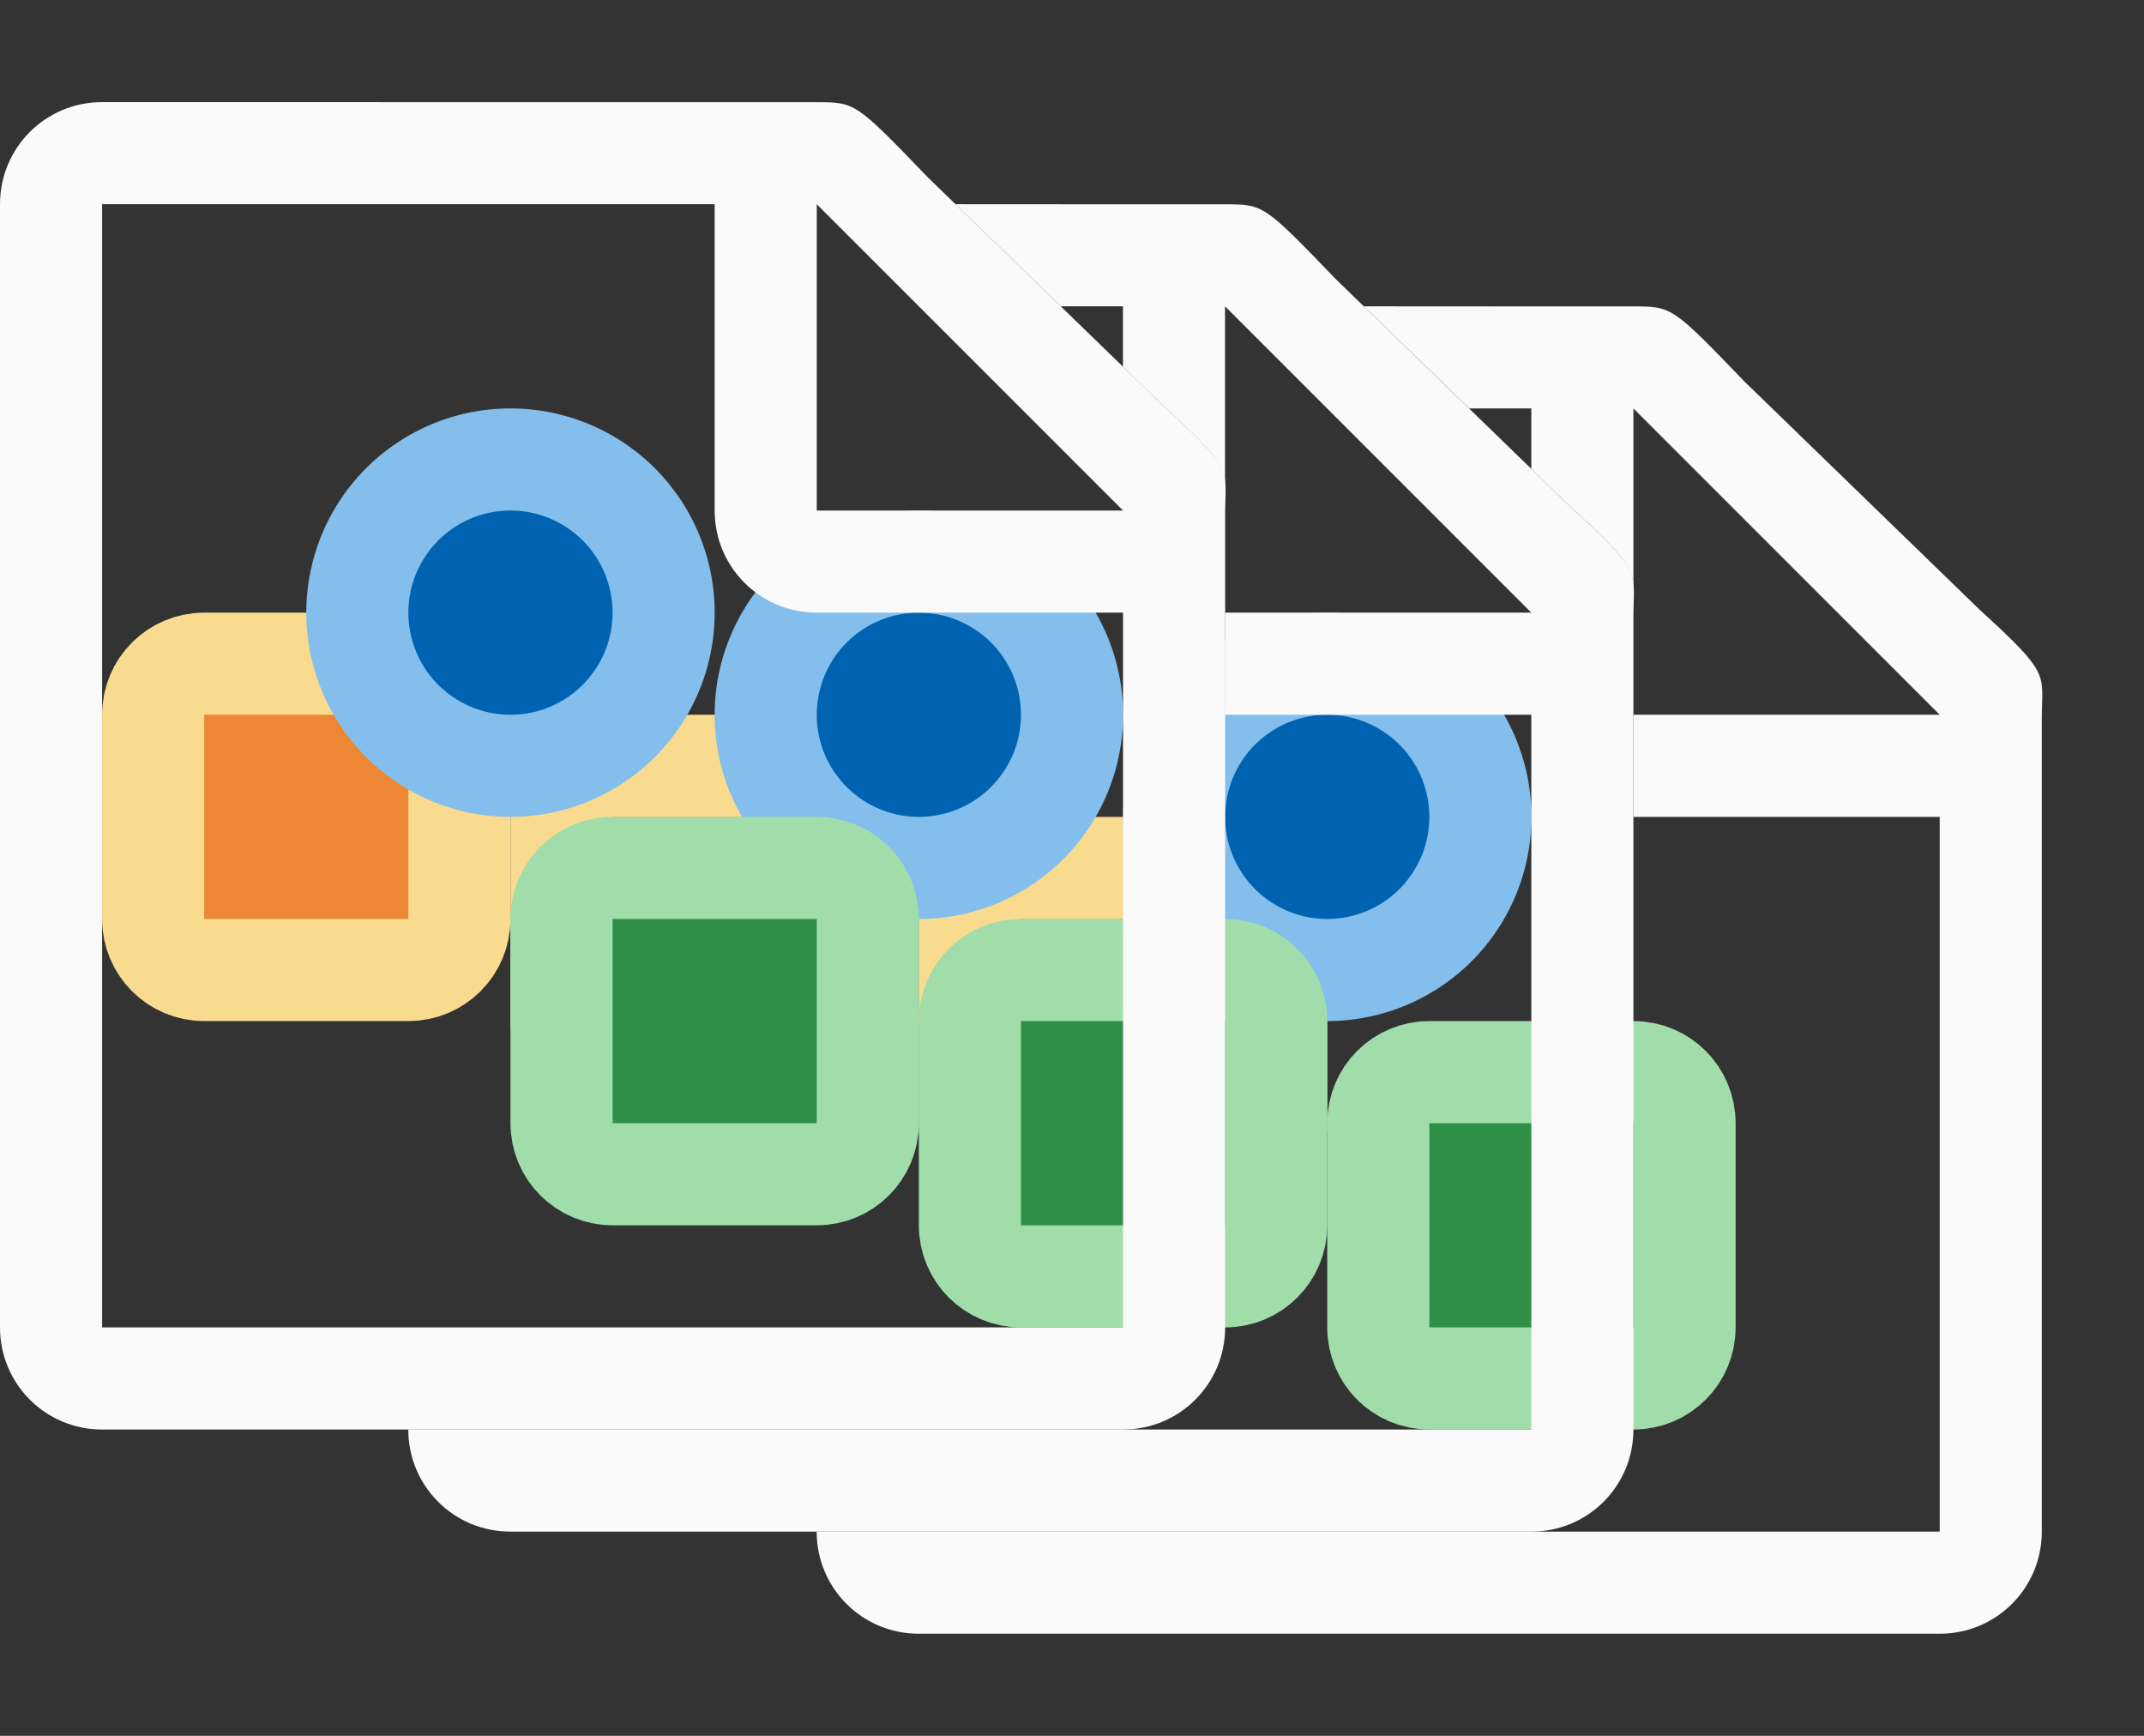 <svg height="17" viewBox="0 0 21 17" width="21" xmlns="http://www.w3.org/2000/svg"><rect x="0" y="0" width="21" height="17" fill="#333333" stroke="none"/><g transform="translate(7 2)"><path d="m13.359 3 1.031 1h.609v.592l.395.383c.512.466.596.581.605.781v-1.756l3 3h-3v1h3v7h-4-6-1c0 .554.446 1 1 1h10c.554 0 1-.446 1-1v-3.109-4.641-.209c0-.451.098-.425-.605-1.066l-2.307-2.238c-.71-.737-.71-.736-1.094-.736h-.332-.662z" fill="#fafafa" transform="translate(-7 -2)"/><g stroke-linecap="round" stroke-linejoin="bevel"><path d="m7 8.5h2c.277 0 .5.223.5.5v2c0 .277-.223.5-.5.5h-2c-.277 0-.5-.223-.5-.5v-2c0-.277.223-.5.5-.5z" fill="#309048" stroke="#a1ddaa"/><path d="m3 6.5h2c.277 0 .5.223.5.5v2c0 .277-.223.5-.5.5h-2c-.277 0-.5-.223-.5-.5v-2c0-.277.223-.5.5-.5z" fill="#ed8733" stroke="#f8db8f"/><path d="m7.5 6a1.5 1.5 0 0 1 -1.5 1.5 1.5 1.5 0 0 1 -1.5-1.5 1.5 1.5 0 0 1 1.5-1.5 1.5 1.5 0 0 1 1.5 1.5z" fill="#0063b1" stroke="#83beec"/></g></g><g transform="translate(3 1)"><path d="m9.359 2 1.031 1h.609v.592l.395.383c.512.466.596.581.605.781v-1.756l3 3h-3v1h3v7h-4-6-1c0 .554.446 1 1 1h10c.554 0 1-.446 1-1v-3.109-4.641-.209c0-.451.098-.425-.605-1.066l-2.307-2.238c-.71-.737-.71-.736-1.094-.736h-.332-.662z" fill="#fafafa" transform="translate(-3 -1)"/><g stroke-linecap="round" stroke-linejoin="bevel"><path d="m7 8.5h2c.277 0 .5.223.5.5v2c0 .277-.223.5-.5.5h-2c-.277 0-.5-.223-.5-.5v-2c0-.277.223-.5.5-.5z" fill="#309048" stroke="#a1ddaa"/><path d="m3 6.5h2c.277 0 .5.223.5.5v2c0 .277-.223.5-.5.5h-2c-.277 0-.5-.223-.5-.5v-2c0-.277.223-.5.5-.5z" fill="#ed8733" stroke="#f8db8f"/><path d="m7.5 6a1.5 1.5 0 0 1 -1.5 1.5 1.5 1.5 0 0 1 -1.5-1.5 1.5 1.5 0 0 1 1.5-1.5 1.5 1.5 0 0 1 1.5 1.5z" fill="#0063b1" stroke="#83beec"/></g></g><g transform="translate(-1)"><path d="m1 1c-.554 0-1 .446-1 1v11c0 .554.446 1 1 1h10c.554 0 1-.446 1-1v-3.109-4.641-.209c0-.451.098-.425-.605-1.066l-2.307-2.238c-.71-.737-.71-.736-1.094-.736h-.332-.662zm0 1h6v3c0 .554.446 1 1 1h3v7h-10zm7 0 3 3h-3z" fill="#fafafa" transform="translate(1)"/><g stroke-linecap="round" stroke-linejoin="bevel"><path d="m7 8.5h2c.277 0 .5.223.5.5v2c0 .277-.223.5-.5.5h-2c-.277 0-.5-.223-.5-.5v-2c0-.277.223-.5.5-.5z" fill="#309048" stroke="#a1ddaa"/><path d="m3 6.5h2c.277 0 .5.223.5.5v2c0 .277-.223.5-.5.5h-2c-.277 0-.5-.223-.5-.5v-2c0-.277.223-.5.5-.5z" fill="#ed8733" stroke="#f8db8f"/><path d="m7.5 6a1.5 1.5 0 0 1 -1.5 1.5 1.5 1.5 0 0 1 -1.5-1.5 1.5 1.5 0 0 1 1.5-1.5 1.5 1.5 0 0 1 1.5 1.5z" fill="#0063b1" stroke="#83beec"/></g></g></svg>